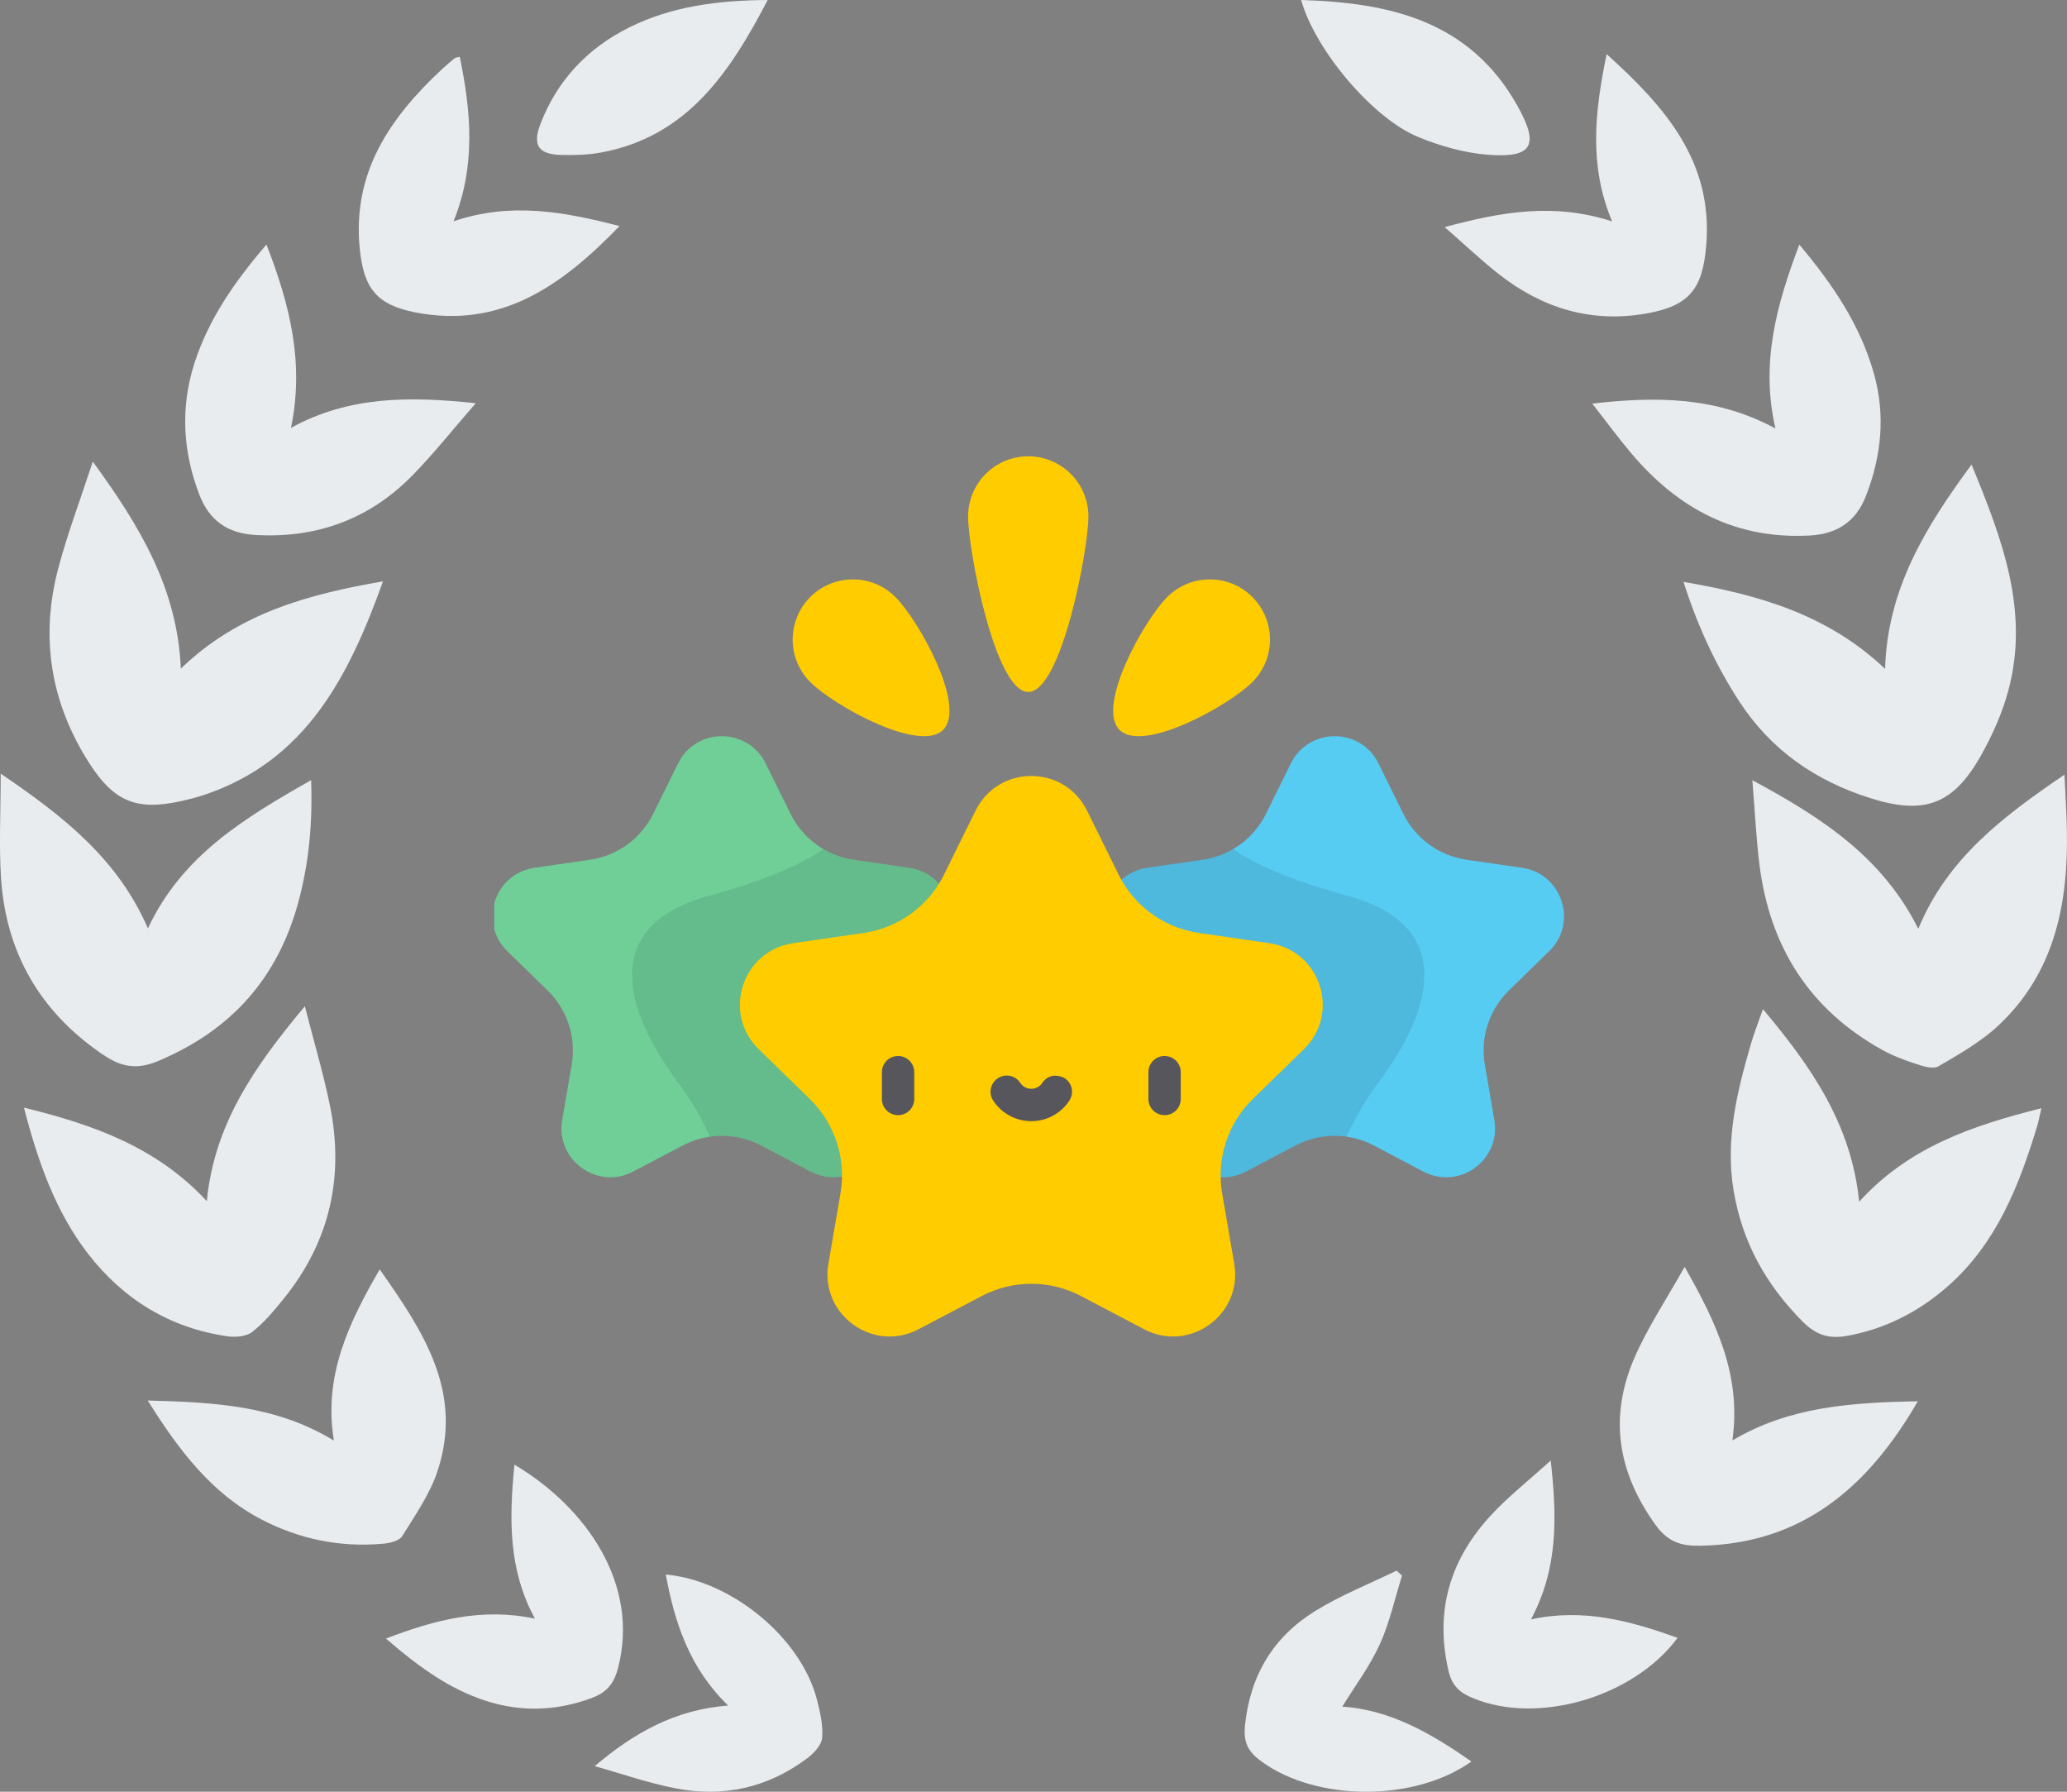 <svg fill="none" height="104" viewBox="0 0 120 104" width="120" xmlns="http://www.w3.org/2000/svg" xmlns:xlink="http://www.w3.org/1999/xlink"><rect x="0" y="0" width="120" height="104" fill="#808080" stroke="none"/><clipPath id="a"><path d="m28.695 20.8h62.609v62.4h-62.609z"/></clipPath><clipPath id="b"><path d="m28.593 26.26h62.205v51.48h-62.205z"/></clipPath><g fill="#e9ecef"><path d="m10.499 38.809c3.337-3.22 7.371-4.307 11.736-5.066-1.992 5.553-4.487 10.426-10.396 12.401-.455.152-.925.268-1.395.37-2.521.548-3.833.005-5.25-2.2-2.256-3.511-2.878-7.316-1.806-11.346.53-1.994 1.266-3.932 1.999-6.173 2.728 3.743 4.907 7.34 5.112 12.014z"/><path d="m18.062 45.284c.091 2.538-.133 4.827-.738 7.065-1.2 4.433-3.897 7.459-8.169 9.248-1.405.588-2.317.211-3.28-.451-3.539-2.436-5.527-5.839-5.813-10.155-.127-1.914-.021-3.843-.021-6.084 3.646 2.472 6.799 4.952 8.547 8.982 1.965-4.213 5.588-6.401 9.474-8.605z"/><path d="m1.389 64.292c4.046.994 7.701 2.288 10.619 5.428.429-4.479 2.78-7.831 5.691-11.312.535 2.094 1.075 3.904 1.452 5.747.848 4.145-.003 7.919-2.676 11.223-.558.69-1.138 1.391-1.828 1.931-.347.272-.982.322-1.456.254-3.327-.484-6.027-2.139-8.071-4.778-1.89-2.44-2.903-5.315-3.73-8.493z"/><path d="m16.891 24.837c3.356-1.842 6.828-1.845 10.728-1.432-1.319 1.514-2.421 2.904-3.653 4.167-2.506 2.568-5.591 3.69-9.163 3.478-1.571-.093-2.648-.829-3.223-2.32-.971-2.515-1.114-5.079-.295-7.637.824-2.574 2.343-4.751 4.183-6.896 1.356 3.473 2.212 6.876 1.424 10.641z"/><path d="m8.578 81.293c3.876.101 7.457.284 10.806 2.326-.613-3.755.845-6.801 2.659-9.937 2.537 3.596 4.873 7.119 3.359 11.701-.444 1.344-1.295 2.562-2.052 3.781-.171.275-.716.404-1.103.439-2.491.226-4.869-.258-7.08-1.413-2.876-1.503-4.771-3.99-6.59-6.897z"/><path d="m26.693 3.301c.642 3.145.953 6.26-.36 9.543 3.331-1.127 6.388-.559 9.633.278-3.361 3.477-6.891 5.973-11.853 5.01-2.22-.43-2.987-1.375-3.223-3.652-.463-4.473 1.763-7.67 4.807-10.499.227-.211.466-.409.707-.604.048-.039.128-.036.289-.077z"/><path d="m29.865 85.016c4.204 2.495 7.262 6.953 6.022 11.78-.262 1.02-.739 1.471-1.565 1.776-1.828.673-3.712.8-5.587.305-2.38-.629-4.331-2.04-6.328-3.767 2.859-1.097 5.595-1.803 8.649-1.155-1.565-2.879-1.491-5.837-1.191-8.939z"/><path d="m34.524 102.515c2.289-1.937 4.678-3.284 7.751-3.517-2.216-2.139-3.104-4.768-3.622-7.606 3.829.348 7.851 3.682 8.773 7.255.188.727.365 1.502.302 2.232-.036.423-.49.898-.877 1.187-2.276 1.704-4.857 2.275-7.619 1.741-1.593-.309-3.14-.853-4.708-1.292z"/><path d="m44.568 0c-2.221 4.269-4.72 7.958-9.721 8.86-.738.133-1.507.151-2.26.133-1.322-.031-1.689-.556-1.211-1.799.975-2.537 2.742-4.399 5.138-5.594 2.472-1.233 5.147-1.579 8.054-1.599z"/><path d="m97.736 33.775c4.353.748 8.37 1.883 11.704 5.051.13-4.65 2.361-8.252 5.018-11.859 1.784 4.327 3.376 8.511 2.133 13.127-.346 1.287-.908 2.547-1.56 3.713-1.62 2.897-3.298 3.518-6.462 2.517-3.155-.997-5.751-2.778-7.588-5.6-1.379-2.12-2.428-4.388-3.245-6.949z"/><path d="m111.367 53.912c1.69-4.085 4.89-6.498 8.485-8.946.055 1.214.122 2.196.141 3.179.088 4.298-.7 8.321-3.987 11.389-1.013.945-2.261 1.653-3.467 2.357-.308.18-.884.002-1.299-.133-.681-.221-1.363-.481-1.987-.829-4.193-2.332-6.497-5.962-7.102-10.703-.196-1.539-.265-3.094-.417-4.938 4.04 2.173 7.558 4.469 9.632 8.624z"/><path d="m102.347 58.577c2.813 3.338 5.14 6.698 5.587 11.176 2.878-3.169 6.562-4.418 10.577-5.426-.101.434-.157.753-.25 1.059-1.045 3.446-2.352 6.756-5.12 9.22-1.514 1.348-3.265 2.32-5.242 2.792-1.146.274-2.123.442-3.23-.67-2.17-2.18-3.534-4.655-4.029-7.652-.484-2.925.207-5.719 1.013-8.491.18-.62.42-1.223.694-2.009z"/><path d="m103.074 24.873c-.877-3.789.056-7.159 1.385-10.674 1.95 2.315 3.523 4.65 4.322 7.455.692 2.431.45 4.8-.451 7.126-.574 1.481-1.653 2.21-3.236 2.301-4.302.246-7.669-1.545-10.387-4.765-.748-.886-1.435-1.823-2.268-2.89 3.754-.424 7.206-.407 10.636 1.447z"/><path d="m111.339 81.336c-2.911 5.041-6.759 8.27-12.603 8.385-.993.02-1.841-.131-2.599-1.177-2.241-3.09-2.743-6.316-1.23-9.774.764-1.747 1.841-3.354 2.893-5.234 1.879 3.29 3.299 6.331 2.774 10.074 3.321-1.972 6.916-2.199 10.765-2.275z"/><path d="m93.273 3.142c3.417 3.083 6.183 6.234 5.783 11.095-.21 2.558-.999 3.527-3.498 3.963-3.174.554-5.998-.304-8.507-2.26-1.026-.799-1.971-1.703-3.18-2.757 3.336-.903 6.383-1.421 9.721-.331-1.359-3.236-1.009-6.352-.319-9.71z"/><path d="m88.88 93.997c3.07-.663 5.782.094 8.512 1.07-2.551 3.449-8.107 5.061-11.867 3.505-.736-.305-1.225-.665-1.444-1.634-.798-3.537.15-6.505 2.547-9.06.982-1.047 2.121-1.944 3.4-3.1.366 3.313.43 6.262-1.147 9.219z"/><path d="m81.393 91.46c-.42 1.337-.718 2.73-1.294 3.995-.575 1.261-1.428 2.394-2.172 3.605 2.792.187 5.173 1.561 7.494 3.186-3.285 2.341-8.945 2.329-12.143.028-.721-.518-1.114-1.025-1.001-2.112.302-2.928 1.645-5.139 4.059-6.64 1.494-.929 3.159-1.581 4.746-2.357.103.099.208.197.312.295z"/><path d="m75.539 0c5.115.156 9.762 1.186 12.538 6.11 1.306 2.316.907 3.069-1.671 2.873-1.375-.104-2.777-.499-4.061-1.026-2.686-1.103-6.005-5.084-6.806-7.957z"/></g><g clip-path="url(#a)"><g clip-path="url(#b)"><path d="m44.452 44.315 1.443 2.924c.71 1.438 2.081 2.434 3.667 2.664l3.227.469c2.327.338 3.257 3.199 1.573 4.84l-2.335 2.276c-1.148 1.119-1.671 2.731-1.401 4.311l.551 3.214c.398 2.318-2.035 4.086-4.117 2.991l-2.886-1.517c-1.419-.746-3.113-.746-4.532 0l-2.886 1.517c-2.082 1.095-4.515-.673-4.117-2.991l.551-3.214c.271-1.58-.253-3.192-1.401-4.311l-2.335-2.276c-1.684-1.642-.755-4.502 1.573-4.84l3.227-.469c1.586-.231 2.957-1.227 3.667-2.664l1.443-2.924c1.041-2.11 4.049-2.11 5.09 0z" fill="#6fcf97"/><path d="m52.789 50.372-3.227-.469c-.629-.092-1.225-.304-1.759-.616-1.552 1.083-3.933 1.961-6.752 2.744-6.062 1.685-4.968 6.406-1.71 10.767.84 1.124 1.439 2.199 1.869 3.18 1.003-.145 2.042.025 2.964.509l2.886 1.518c2.082 1.094 4.515-.673 4.117-2.992l-.551-3.214c-.271-1.579.253-3.192 1.401-4.31l2.335-2.276c1.684-1.642.755-4.503-1.573-4.841z" fill="#0a2130" fill-opacity=".11"/><path d="m80.028 44.315 1.443 2.924c.71 1.438 2.081 2.434 3.667 2.664l3.227.469c2.327.338 3.257 3.199 1.573 4.84l-2.335 2.276c-1.148 1.119-1.672 2.731-1.401 4.311l.551 3.214c.398 2.318-2.035 4.086-4.117 2.991l-2.886-1.517c-1.419-.746-3.113-.746-4.532 0l-2.886 1.517c-2.082 1.095-4.515-.673-4.117-2.991l.551-3.214c.271-1.58-.253-3.192-1.401-4.311l-2.335-2.276c-1.684-1.642-.755-4.502 1.573-4.84l3.227-.469c1.586-.231 2.958-1.227 3.667-2.664l1.443-2.924c1.041-2.11 4.049-2.11 5.089 0z" fill="#56ccf2"/><path d="m66.602 50.372 3.227-.469c.63-.092 1.226-.304 1.759-.616 1.552 1.083 3.933 1.961 6.752 2.744 6.062 1.685 4.968 6.406 1.71 10.767-.84 1.124-1.439 2.199-1.87 3.18-1.003-.145-2.042.025-2.964.509l-2.886 1.518c-2.082 1.094-4.515-.673-4.118-2.992l.551-3.214c.271-1.58-.252-3.192-1.401-4.311l-2.335-2.276c-1.684-1.642-.755-4.502 1.573-4.84z" fill="#0a2130" fill-opacity=".11"/><g fill="#fc0"><path d="m63.107 47.051 1.834 3.716c.901 1.826 2.644 3.092 4.66 3.385l4.101.596c2.958.43 4.139 4.065 1.998 6.151l-2.967 2.893c-1.459 1.421-2.124 3.47-1.78 5.478l.701 4.084c.505 2.946-2.587 5.192-5.232 3.802l-3.668-1.928c-1.803-.948-3.957-.948-5.76 0l-3.668 1.928c-2.646 1.391-5.738-.856-5.233-3.802l.701-4.084c.344-2.007-.321-4.056-1.78-5.478l-2.967-2.893c-2.14-2.086-.959-5.721 1.998-6.151l4.101-.596c2.015-.293 3.758-1.559 4.659-3.385l1.834-3.716c1.323-2.68 5.144-2.68 6.468 0z"/><path d="m63.188 29.978c0 1.929-1.564 10.188-3.493 10.188s-3.493-8.26-3.493-10.188 1.564-3.493 3.493-3.493 3.493 1.564 3.493 3.493z"/><path d="m51.981 34.652c1.364 1.363 4.138 6.349 2.774 7.713-1.364 1.364-6.349-1.409-7.713-2.773s-1.364-3.575 0-4.939c1.364-1.364 3.575-1.364 4.939 0z"/><path d="m67.766 34.652c-1.364 1.363-4.138 6.349-2.773 7.713 1.363 1.364 6.349-1.409 7.713-2.773 1.364-1.364 1.364-3.575 0-4.939-1.363-1.364-3.575-1.364-4.939 0z"/></g><path d="m67.61 64.73c-.519 0-.939-.42-.939-.939v-1.558c0-.518.42-.939.939-.939.518 0 .939.42.939.939v1.558c0 .518-.42.939-.939.939z" fill="#57565c"/><path d="m52.138 64.73c-.519 0-.939-.42-.939-.939v-1.558c0-.518.42-.939.939-.939.518 0 .939.42.939.939v1.558c0 .518-.42.939-.939.939z" fill="#57565c"/><path d="m60.514 62.854c-.211.309-.517.346-.642.346-.124 0-.436-.034-.641-.346-.285-.433-.867-.554-1.3-.269-.433.284-.554.867-.27 1.3.491.747 1.317 1.193 2.211 1.193.893 0 1.719-.446 2.21-1.193.285-.433.164-1.016-.269-1.3-.159-.104-.861-.375-1.3.269z" fill="#57565c"/></g></g></svg>